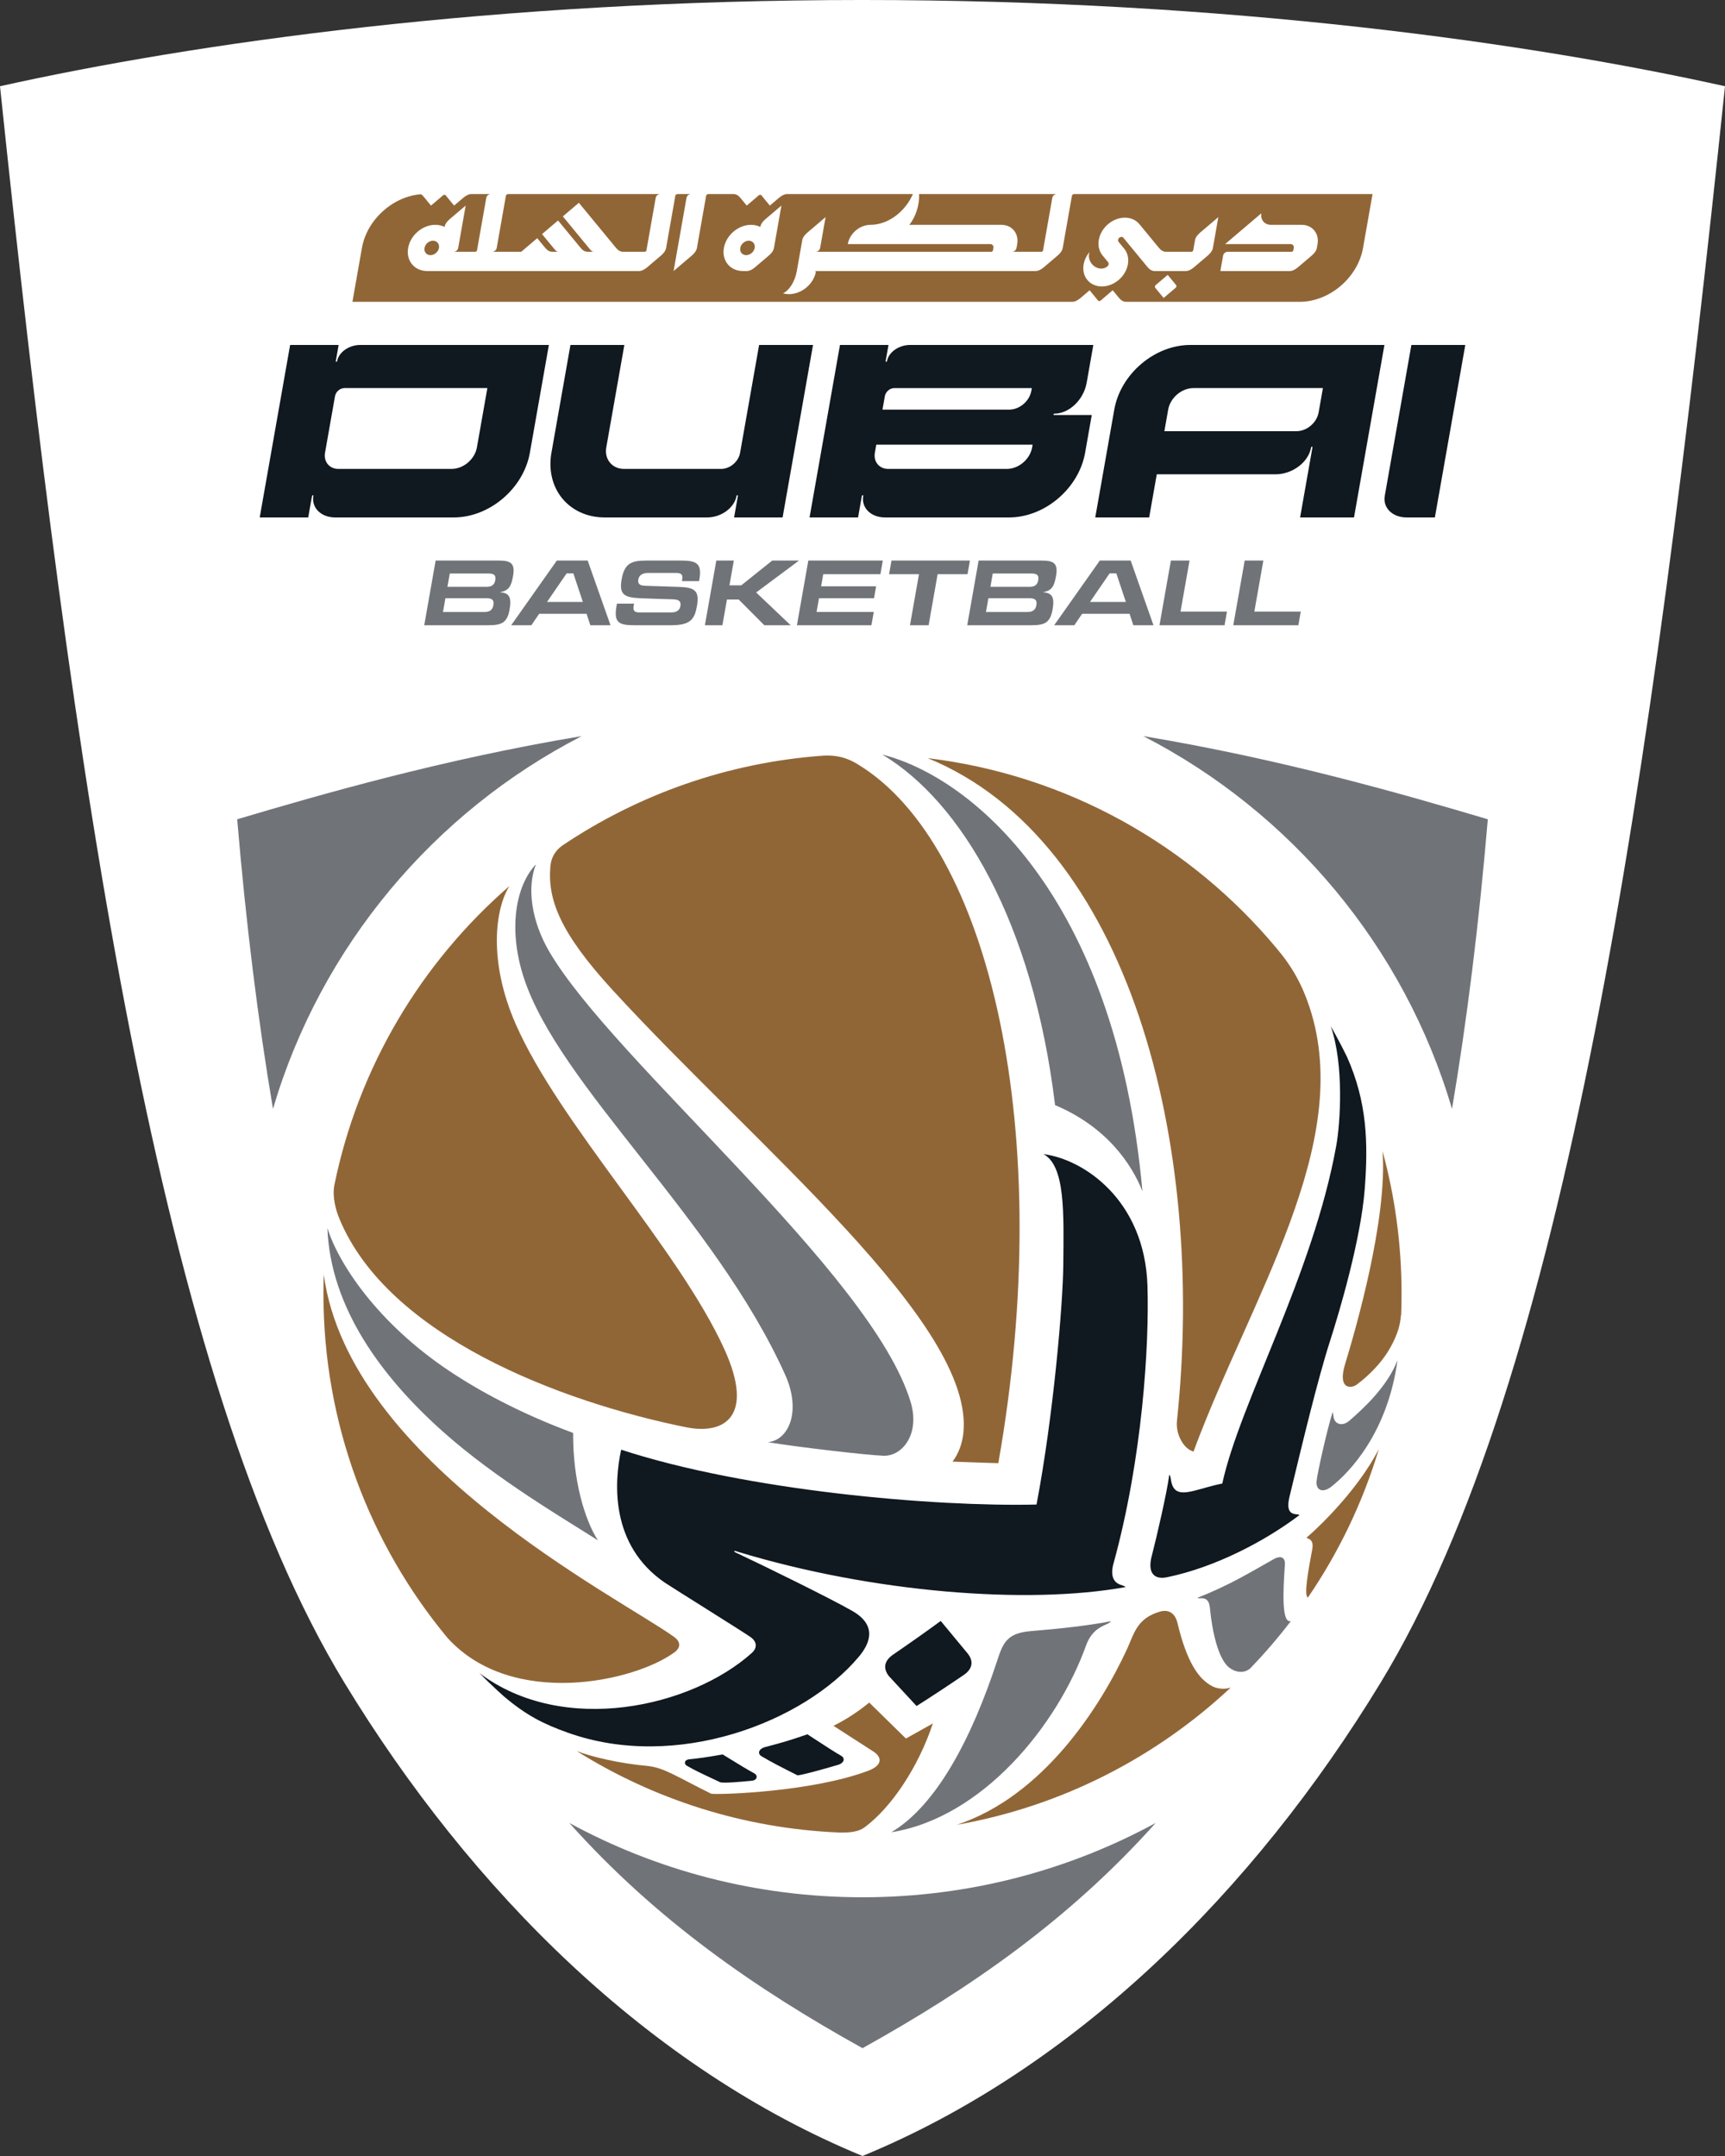 <?xml version="1.0" encoding="UTF-8"?>
<svg id="Layer_1" xmlns="http://www.w3.org/2000/svg" width="1133.86" height="1417.32" xmlns:xlink="http://www.w3.org/1999/xlink" version="1.1" viewBox="0 0 1133.86 1417.32">
  <rect x="0" y="0" width="1133.86" height="1417.32" fill="#333333" stroke="none"/>
  <!-- Generator: Adobe Illustrator 29.7.1, SVG Export Plug-In . SVG Version: 2.1.1 Build 8)  -->
  <defs>
    <style>
      .st0 {
        fill: none;
      }

      .st1 {
        fill: #101820;
      }

      .st2 {
        clip-path: url(#clippath-1);
      }

      .st3 {
        clip-path: url(#clippath-3);
      }

      .st4 {
        clip-path: url(#clippath-2);
      }

      .st5 {
        fill: #916637;
      }

      .st6 {
        fill: #707479;
      }

      .st7 {
        fill: #fff;
      }

      .st8 {
        clip-path: url(#clippath);
      }
    </style>
    <clipPath id="clippath">
      <rect class="st0" y="-.003" width="1133.859" height="1417.323"/>
    </clipPath>
    <clipPath id="clippath-1">
      <rect class="st0" y="-.003" width="1133.859" height="1417.323"/>
    </clipPath>
    <clipPath id="clippath-2">
      <rect class="st0" y="-.003" width="1133.859" height="1417.323"/>
    </clipPath>
    <clipPath id="clippath-3">
      <rect class="st0" y="-.003" width="1133.859" height="1417.323"/>
    </clipPath>
  </defs>
  <g class="st8">
    <path class="st7" d="M1133.859,56.69C1006.3,28.344,807.875-.003,566.93-.003S127.559,28.344,0,56.69c48.115,460.062,104.947,849.88,226.386,1049.508,83.594,137.417,200.896,253.623,340.544,311.122,139.648-57.499,256.95-173.705,340.544-311.122,121.438-199.628,178.27-589.446,226.385-1049.508"/>
    <path class="st6" d="M751.474,483.902c97.234,50.028,171.512,138.36,202.948,245.055,9.753-57.637,17.659-120.851,23.531-190.377-55.684-16.53-135.013-39.431-226.479-54.678M374.225,1198.397c57.481,64.263,122.847,109.199,192.704,148.057,69.857-38.858,135.223-83.794,192.704-148.057-57.274,31.147-122.922,48.844-192.704,48.844s-135.43-17.697-192.704-48.844M382.384,483.902c-91.466,15.247-170.795,38.148-226.479,54.678,5.872,69.526,13.779,132.74,23.531,190.376,31.436-106.694,105.714-195.026,202.948-245.054"/>
    <path class="st5" d="M628.908,1199.605c68.99-12.18,131.093-44.336,180.135-90.286-3.583,1.388-8.662.986-12.085-.76-9.185-4.683-16.967-16.199-23.016-41.736-1.213-5.123-4.767-9.37-11.695-7.315-15.088,4.477-16.739,14.413-21.467,24.648-17.433,37.741-54.876,96.59-111.872,115.449M425.129,1160.866c-18.307-1.697-35.941-5.873-46.06-9.738,50.534,31.684,109.624,50.962,173.013,53.577,10.968.244,14.535-2.185,16.551-3.696,17.768-13.327,35.19-39.844,44.543-68.038l-17.702,9.919-24.117-23.639c-7.508,6.105-15.011,11.04-23.49,15.283,0,0,19.841,12.814,26.27,16.939,5.395,3.461,6.466,8.88-3.545,12.643-36.921,13.879-97.391,15.83-103.095,15.072-23.272-11.481-30.984-17.267-42.368-18.322M212.819,837.94c-.143,4.141-.221,8.3-.221,12.476,0,85.96,30.566,164.773,81.411,226.156.162.178.325.357.485.532,42.363,46.189,122.712,28.523,149.106,8.921,1.856-1.378,5.696-5.459-.634-10.017-36.298-26.137-213.421-114.81-230.147-238.068M338.956,673.179c-18.223-41.604-13.38-75.967-4.116-90.712-57.83,50.211-99.243,118.858-115.106,196.804-1.418,7.995,1.215,16.693,3.206,21.55,31.857,77.694,145.861,120.807,227.921,137.415,25.638,5.189,45.267-7.365,25.268-51.298-30.147-66.225-108.477-148.24-137.173-213.759M564.028,502.56c-3.95-2.403-10.896-6.434-22.683-5.826-63.281,4.519-121.965,25.665-171.714,59.101-5.001,3.586-7.388,8.286-7.86,13.701-1.888,21.639,6.153,43.351,40.627,81.016,93.983,102.682,238.545,219.749,230.813,291.627-.698,6.482-2.986,13.248-7.099,18.679,5.178.169,26.828.992,30.092.997,38.276-216.491-5.187-406.387-92.176-459.295M784.506,954.247c37.272-100.873,105.767-202.026,76.371-291.824-4.918-15.021-11.458-26.87-21.57-38.798-.025-.035-.051-.07-.075-.104-56.382-67.693-137.489-114.033-229.443-125.129,132.377,54.173,183.206,252.984,163.838,435.651-.918,8.658,4.218,18.392,10.879,20.204M906.331,952.57c-15.369,29.994-45.006,56.237-47.587,58.286.53.707,5.177.623,3.79,7.714-2.87,15.044-5.354,29.782-3.009,31.542.08.004.159-.003.24-.001,20.196-29.604,36.027-62.425,46.566-97.541M908.763,756.751c3.323,44.999-17.89,117.906-24.581,139.852-5.207,17.082,4.049,16.298,7.638,13.613,8.25-6.172,15.588-13.884,20.31-21.417,5.628-8.978,8.375-17.284,8.684-24.026.056-.049.11-.115.165-.171.185-4.706.281-9.435.281-14.186,0-32.422-4.352-63.827-12.497-93.665"/>
    <path class="st6" d="M585.868,1204.497c59.8-9.534,109.094-70.06,127.989-122.746,4.937-13.766,15.266-13.103,16.258-16-13.319,2.739-35.273,5.146-52.167,6.476-16.013,1.262-18.59,7.579-22.476,19.426-16.72,50.97-39.836,95.16-69.604,112.844M376.724,941.986c-27.543-10.171-56.316-23.931-81.823-41.022-47.288-31.686-72.659-70.879-79.696-93.696,1.92,52.694,36.194,98.403,75.909,133.843,35.405,31.595,80.628,57.843,101.871,71.477-8.813-13.804-16.475-39.876-16.261-70.602M360.978,625.462c-11.636-19.934-14.777-41.95-8.704-57.246-12.997,13.592-18.521,41.829-8.118,74.085,23.016,71.37,125.488,158.246,171.972,261.51,10.634,23.622,2.554,42.942-11.402,44.256,19.64,3.261,66.058,8.648,76.149,8.92,12.233.33,24.034-14.276,17.708-35.296-25.571-84.96-195.301-223.76-237.605-296.229M750.936,783.146c-17.624-195.629-113.638-272.67-170.935-287.086,51.591,30.95,98.808,109.429,113.511,230.436,33.84,14.258,50.364,38.715,57.424,56.65M848.528,1065.669c.001-.007.004-.014.006-.021-6.082,1.782-5.252-18.472-3.966-36.926.348-4.992-2.668-6.385-7.424-3.715-14.902,8.366-29.405,17.325-49.999,25.302.601,1.421,7.277-2.366,8.121,6.573,1.509,15.999,5.543,33.565,12.513,39.219,3.636,2.95,9.284,4.509,13.889.782,9.537-9.871,18.51-20.291,26.86-31.214M918.6,894.153c-6.505,17.081-22.077,31.528-31.533,39.698-4.104,3.545-7.477,2.5-9.024.869-2.117-2.233-1.392-5.941-2.135-6.249-3.914,12.366-10.039,40.274-10.513,45.175-.582,6.005,4.017,8.12,9.704,3.665,12.169-9.532,37.056-35.678,43.501-83.158"/>
    <path class="st1" d="M584.328,1101.907c6.084,6.635,12.736,13.819,18.142,19.61,9.292-5.83,20.738-13.424,30.918-20.342,0-.001-.002-.001-.003-.002,5.914-3.974,6.726-9.13,2.694-14.164-5.978-7.183-12.491-15.057-17.734-21.418-9.213,6.798-20.964,15.052-31.549,22.308-5.72,4.051-6.408,9.036-2.468,14.008M500.507,1154.501c7.164,4.223,11.415,6.375,23.653,12.564.243.032,2.947.068,26.884-6.926,3.815-1.229,4.621-4.167,1.962-5.845-5.336-3.122-8.79-5.376-22.292-14.187-11.788,4.048-15.128,5.071-28.213,8.517-3.87,1.222-4.688,4.194-1.994,5.877M451.442,1160.762c5.584,3.201,9.19,4.891,22.045,10.91,2.726.607,12.605-.231,20.919-1.082,3.352-.391,3.802-3.32,1.66-4.668-4.355-2.317-8.408-4.806-21.056-12.572-11.096,1.926-15.627,2.562-22.145,3.199-2.98.337-3.465,2.958-1.423,4.213M731.883,1027.957c19.116-69.445,23.538-143.523,22.361-182.504-1.712-56.662-42.123-83.472-68.352-86.747,14.423,7.818,13.324,38.926,13.018,72.96-.233,25.736-6.515,99.299-17.594,157.397-67.23,1.596-190.664-9.102-273.018-36.046-4.683,21.484-7.297,62.901,28.827,87.475,4.198,2.855,52.905,33.211,56.459,35.862,4.005,2.986,4.265,6.972.576,10.284-39.596,35.548-123.721,54.855-179.057,13.225,0,.001.002.002.003.003,3.846,3.888,7.782,7.688,11.803,11.396.114.104.227.209.341.313,1.302,1.198,2.612,2.387,3.931,3.565,14.919,12.641,26.149,18.226,42.104,23.919,71.442,25.491,155.225-7.012,191.181-49.894,6.173-7.363,13.509-20.047-4.351-30.219-14.92-8.498-56.125-28.73-75.151-37.691-1.336-.61-2.254-.909-2.434-1.57.8-.3,1.72.201,2.815.524,88.392,26.803,190.244,34.799,254.458,23.114-1.152-1.541-5.713-.955-7.853-5.45-1.088-2.288-1.274-5.532-.067-9.916M885.426,694.856c-3.361-6.878-6.935-13.633-10.719-20.253,8.834,25.319,6.313,63.723,3.612,78.652-15.393,85.066-63.354,168.848-74.901,222.007-13.97,2.706-25.5,8.634-30.694,4.257-3.759-3.168-2.62-9.376-4.174-9.927-1.365,10.917-8.22,40.735-11.568,53.597-2.581,9.918.906,15.57,10.134,13.666,31.998-6.6,64.686-23.954,87.016-40.854-1.014-1.413-9.931,1.956-6.571-11.936,8.697-35.947,18.433-76.901,26.776-102.802,5.785-17.958,20.138-66.14,22.704-99.516,2.364-30.767,1.502-57.368-11.615-86.891"/>
    <path class="st1" d="M320.352,255.116l-6.873,38.977c-1.38,7.827-8.845,14.172-16.672,14.172h-74.41c-5.87,0-9.79-4.759-8.755-10.63l6.56-37.205c.518-2.935,3.316-5.314,6.252-5.314h93.898ZM348.288,297.632l12.495-70.863h-124.017c-7.338,0-14.125,4.759-15.16,10.63-.043.245-.277.443-.521.443s-.408-.198-.365-.443l1.874-10.63h-31.89l-19.993,113.386h31.89l2.499-14.173c.043-.245.277-.443.521-.443s.408.198.365.443c-1.38,7.827,5.036,14.173,14.332,14.173h77.953c23.483,0,45.876-19.037,50.017-42.52v-.003M514.413,340.155l19.993-113.386h-35.433l-12.496,70.866c-1.035,5.871-6.633,10.63-12.504,10.63h-63.78c-7.827,0-13.054-6.346-11.674-14.173l11.871-67.323h-35.433l-12.495,70.863s0,.002,0,.003c-4.141,23.483,11.54,42.52,35.022,42.52h67.324c9.295,0,17.949-6.346,19.329-14.173.044-.245.277-.443.521-.443s.408.198.365.443l-2.499,14.173h31.89ZM678.753,292.32l-.312,1.773c-1.381,7.827-8.845,14.172-16.673,14.172h-77.952c-5.871,0-9.791-4.759-8.756-10.63l.937-5.315h102.756ZM678.227,255.116l-.313,1.771c-1.207,6.849-7.739,12.402-14.588,12.402h-83.268l1.562-8.859c.518-2.935,3.316-5.314,6.252-5.314h90.355ZM714.285,251.573l4.373-24.804h-120.474c-7.338,0-14.125,4.759-15.16,10.63-.043.245-.277.443-.521.443s-.408-.198-.365-.443l1.874-10.63h-31.889l-19.993,113.386h31.889l2.499-14.173c.043-.245.277-.443.521-.443s.408.198.365.443c-1.38,7.827,5.036,14.173,14.332,14.173h81.496c23.483,0,45.877-19.037,50.017-42.52l4.374-24.803h-24.804c-.244,0-.407-.198-.364-.443.043-.245.276-.443.521-.443,9.784,0,19.324-9.122,21.309-20.374h0ZM869.566,255.116l-2.812,15.944c-1.207,6.85-7.739,12.402-14.588,12.402h-86.811l2.499-14.173h0s0,0,0,0c1.381-7.828,8.845-14.173,16.672-14.173h85.04ZM890.004,340.155l19.993-113.386h-127.559c-23.483,0-45.877,19.037-50.017,42.52v.002s-12.496,70.864-12.496,70.864h35.433l4.999-28.347h77.954c11.252,0,21.771-7.932,23.496-17.716.044-.245.277-.443.521-.443s.408.198.365.443l-8.122,46.063h35.433ZM963.147,226.769h-35.433l-17.494,99.214c-1.38,7.827,5.037,14.172,14.332,14.172h18.602l19.993-113.386Z"/>
    <path class="st5" d="M433.976,127.556h-99.973c-.698,0-1.363.565-1.488,1.263l-6.025,34.17c-.246,1.398-1.579,2.531-2.977,2.531h19.094l10.526-8.947,5.285,6.416q2.085,2.531,4.616,2.531h4.104l.004-.022c-1.352-.083-1.692-.491-3.354-2.509l-7.497-9.101,10.526-8.948,14.867,18.049q2.085,2.531,4.616,2.531h4.283l.003-.013c-1.503-.06-1.8-.414-3.533-2.518l-17.078-20.733,10.526-8.949,24.448,29.682q2.085,2.531,4.616,2.531h14.237c.524,0,1.024-.425,1.116-.949l6.081-34.485c.247-1.397,1.579-2.53,2.977-2.53M694.664,127.556h-90.538c.327,6.882-2.051,14.844-6.429,20.248h60.494c6.989,0,11.656,5.666,10.423,12.655l-.446,2.53c-.246,1.398-1.579,2.531-2.977,2.531h19.298c.524,0,1.024-.425,1.116-.949h0l6.08-34.484c.247-1.398,1.58-2.531,2.978-2.531M496.064,162.989c.462-2.621-1.288-4.745-3.909-4.745s-5.12,2.124-5.582,4.745,1.288,4.745,3.909,4.745,5.12-2.124,5.582-4.745M513.628,135.149l-4.908,27.835q-.448,2.536-3.439,5.079l-8.944,7.603q-2.951,2.509-5.482,2.508h-2.53c-8.387,0-13.987-6.799-12.509-15.185,1.479-8.386,9.477-15.185,17.864-15.185,2.261,0,4.309.508,6.082,1.394l.022-.129q.447-2.531,3.417-5.056l10.427-8.864ZM716.186,165.653c-.92,2.456-.446,5.501,1.505,7.869,2.747,3.336,7.331,4.037,10.238,1.566.872-.741,1.084-1.943.473-2.684l.002-.002-3.683-4.473c-4.682-5.682-3.057-14.897,3.628-20.58,6.686-5.683,15.9-5.683,20.581,0t.002.002l12.881,15.638q2.085,2.531,4.616,2.531h16.768,0c.524,0,1.024-.425,1.116-.949l1.174-6.655q.444-2.52,3.412-5.042l11.918-10.132-3.57,20.247q-.446,2.531-3.423,5.062l-8.932,7.593q-2.977,2.531-5.508,2.531h-20.427q-2.531,0-4.616-2.531l-15.936-19.347c-.61-.741-1.812-.741-2.684,0-.872.742-1.084,1.943-.473,2.685l3.686,4.475c.013.015.018.031.03.046,4.634,5.687,3.003,14.865-3.664,20.533-6.685,5.683-15.9,5.683-20.581,0-4.119-5.002-3.333-12.726,1.468-18.383M759.669,187.404l7.879-6.698,5.517,6.698c.407.494.265,1.295-.316,1.789l-7.879,6.698-5.516-6.698c-.407-.494-.266-1.295.315-1.789M802.161,178.175l1.786-10.125c.246-1.396,1.576-2.527,2.972-2.53h43.034-.952c.524,0,1.024-.425,1.116-.949l.279-1.582c.246-1.396-.687-2.529-2.084-2.53h-43.027l23.818-20.248c-.74,4.194,2.06,7.593,6.254,7.593h20.247c6.99,0,11.656,5.666,10.424,12.655l-.446,2.53q-.447,2.531-3.424,5.062l-8.931,7.593q-2.978,2.531-5.509,2.531h-45.557ZM706.053,127.556h0c-.699,0-1.366.567-1.489,1.266h0s-6.025,34.167-6.025,34.167q-.446,2.531-3.423,5.062l-8.932,7.593q-2.977,2.531-5.508,2.531h-145.213c.459,0,.858.303.742.961-1.812,8.034-9.525,14.233-17.657,14.233-1.385,0-2.685-.202-3.899-.549,4.069-1.757,7.873-7.635,9.108-14.637,0-.003,0-.005,0-.008l3.572-20.259q.445-2.519,3.413-5.042l11.918-10.132-3.571,20.249v-.002c-.247,1.398-1.579,2.531-2.977,2.531h115.474c.524,0,1.024-.425,1.116-.949h0l.278-1.582c.247-1.397-.687-2.53-2.084-2.53h-93.644c1.232-6.989,7.896-12.655,14.885-12.655,11.584,0,22.853-8.564,27.919-20.248h-82.561q-2.531,0-5.508,2.531c-2.169,1.844-3.541,3.011-4.418,3.756l-.513.436c-.21.179-.379.322-.511.434l-.513.436-4.171-5.064c-1.114-1.353-1.361-2.035-2.17-2.035s-1.298.683-2.89,2.037h0s-5.954,5.062-5.954,5.062l-4.17-5.062q-2.085-2.531-4.616-2.531h-16.451.001c-.698,0-1.363.565-1.488,1.262l-6.022,34.154q-.449,2.548-3.45,5.099l-11.886,10.104,8.48-48.091c.248-1.396,1.579-2.528,2.976-2.528h-8.858c-.699,0-1.365.567-1.488,1.266l-6.025,34.167q-.445,2.524-3.424,5.062l-8.931,7.593q-2.978,2.531-5.508,2.531h-139.202c-8.387,0-13.987-6.8-12.509-15.186,1.479-8.386,9.477-15.185,17.864-15.185,2.261,0,4.309.508,6.081,1.394l.023-.129q.446-2.531,3.416-5.056l10.428-8.864-4.909,27.84c-.247,1.398-1.58,2.531-2.978,2.531h14.238-.001c.524,0,1.024-.425,1.117-.949l6.081-34.487c.247-1.396,1.579-2.528,2.976-2.528h-12.654q-2.531,0-5.508,2.531c-2.233,1.898-3.629,3.085-4.501,3.826-.146.124-.277.235-.394.335-.236.2-.419.356-.561.477l-.499.424-4.171-5.064c-1.114-1.353-1.361-2.036-2.171-2.036s-1.297.684-2.89,2.038h0s-5.954,5.062-5.954,5.062l-4.17-5.062c-1.298-1.577-1.788-2.171-2.585-2.395-18.429,1.528-35.377,16.742-38.649,35.297l-6.248,35.433h473.099,0q2.531,0,5.509-2.531l5.955-5.062,4.169,5.061s-.001,0-.001,0c1.116,1.354,1.362,2.038,2.172,2.038s1.297-.683,2.888-2.036l5.957-5.064,1.076,1.306c.614.745,1.575,1.912,3.094,3.756q2.085,2.531,4.616,2.531h114.08c19.569,0,38.229-15.864,41.68-35.433l6.247-35.433h-196.146ZM288.526,162.989c.462-2.621-1.288-4.745-3.909-4.745s-5.12,2.124-5.582,4.745,1.288,4.745,3.909,4.745,5.12-2.124,5.582-4.745"/>
  </g>
  <polygon class="st6" points="824.494 402.061 830.412 368.502 818.151 368.502 810.653 411.021 853.426 411.021 855.007 402.061 824.494 402.061"/>
  <polygon class="st6" points="806.492 402.061 775.979 402.061 781.897 368.502 769.635 368.502 762.138 411.021 804.911 411.021 806.492 402.061"/>
  <polygon class="st6" points="635.962 377.463 637.542 368.501 585.983 368.501 584.402 377.463 604.053 377.463 598.136 411.021 610.395 411.021 616.312 377.463 635.962 377.463"/>
  <polygon class="st6" points="578.711 377.463 580.291 368.501 531.314 368.501 523.818 411.021 572.794 411.021 574.332 402.294 536.748 402.294 538.335 393.292 574.499 393.292 575.885 385.431 539.721 385.431 541.126 377.463 578.711 377.463"/>
  <polygon class="st6" points="497.027 389.482 525.199 368.502 507.589 368.502 487.219 384.8 479.477 384.8 482.352 368.502 470.836 368.502 463.337 411.021 474.853 411.021 477.832 394.126 485.55 394.126 485.627 394.203 502.384 411.021 519.713 411.021 497.027 389.482"/>
  <g class="st2">
    <path class="st6" d="M459.705,380.887c1.88-10.665-2.042-12.386-12.15-12.386h-22.44c-10.108,0-14.637,1.721-16.518,12.386-1.752,9.94,1.673,11.887,12.196,12.386,5.515.261,20.546.683,21.386.715,2.924.111,5.721.545,5.038,4.42-.78,4.42-5.146,4.2-6.594,4.2h-19.944c-2.956,0-4.83-.532-4.184-4.2l.28-1.586h-11.25c-.092.507-.255,1.425-.283,1.586-1.888,10.707,1.356,12.611,11.441,12.611h24.61c12.487,0,15.28-3.89,16.818-12.611,1.83-10.386-1.656-12.334-12.396-12.613-6.396-.166-19.056-.602-21.127-.688-2.135-.09-5.728-.113-5.026-4.092.769-4.362,5.123-4.355,6.555-4.355h18.218c2.916,0,4.751.606,4.113,4.227l-.205,1.158h11.257c.075-.421.197-1.113.205-1.158"/>
  </g>
  <path class="st6" d="M383.121,395.695h-23.542l12.9-18.799h4.37l6.272,18.799ZM401.292,411.021l-15.005-42.519h-20.281l-30.002,42.519h13.259l5.128-7.531h31.17l2.472,7.531h13.259Z"/>
  <g class="st4">
    <path class="st6" d="M325.543,381.39c-.711,4.036-3.475,4.374-6.246,4.374h-25.195l1.542-8.747h25.195c2.771,0,5.416.338,4.704,4.373M292.777,393.277h26.658c2.87,0,5.61.349,4.876,4.522-.736,4.173-3.601,4.522-6.471,4.522h-26.658l1.595-9.044ZM327.506,368.502h-41.158l-7.496,42.519h42.278c4.764,0,7.519-.543,9.51-1.874,2.196-1.469,3.573-4.167,4.335-8.491,1.481-8.399-.551-10.894-6.348-11.31,5.885-1.12,7.409-3.908,8.601-10.667,1.535-8.707-1.759-10.177-9.722-10.177"/>
  </g>
  <path class="st6" d="M740.029,395.695h-23.542l12.9-18.799h4.37l6.272,18.799ZM758.199,411.021l-15.005-42.519h-20.281l-30.002,42.519h13.259l5.128-7.531h31.17l2.472,7.531h13.259Z"/>
  <g class="st3">
    <path class="st6" d="M682.451,381.39c-.711,4.036-3.475,4.374-6.246,4.374h-25.195l1.542-8.747h25.195c2.771,0,5.416.338,4.704,4.373M649.685,393.277h26.658c2.87,0,5.61.349,4.876,4.522-.736,4.173-3.601,4.522-6.471,4.522h-26.658l1.595-9.044ZM684.414,368.502h-41.158l-7.496,42.519h42.278c4.764,0,7.519-.543,9.509-1.874,2.197-1.469,3.574-4.167,4.336-8.491,1.481-8.399-.551-10.894-6.348-11.31,5.885-1.12,7.409-3.908,8.601-10.667,1.535-8.707-1.759-10.177-9.722-10.177"/>
  </g>
</svg>
